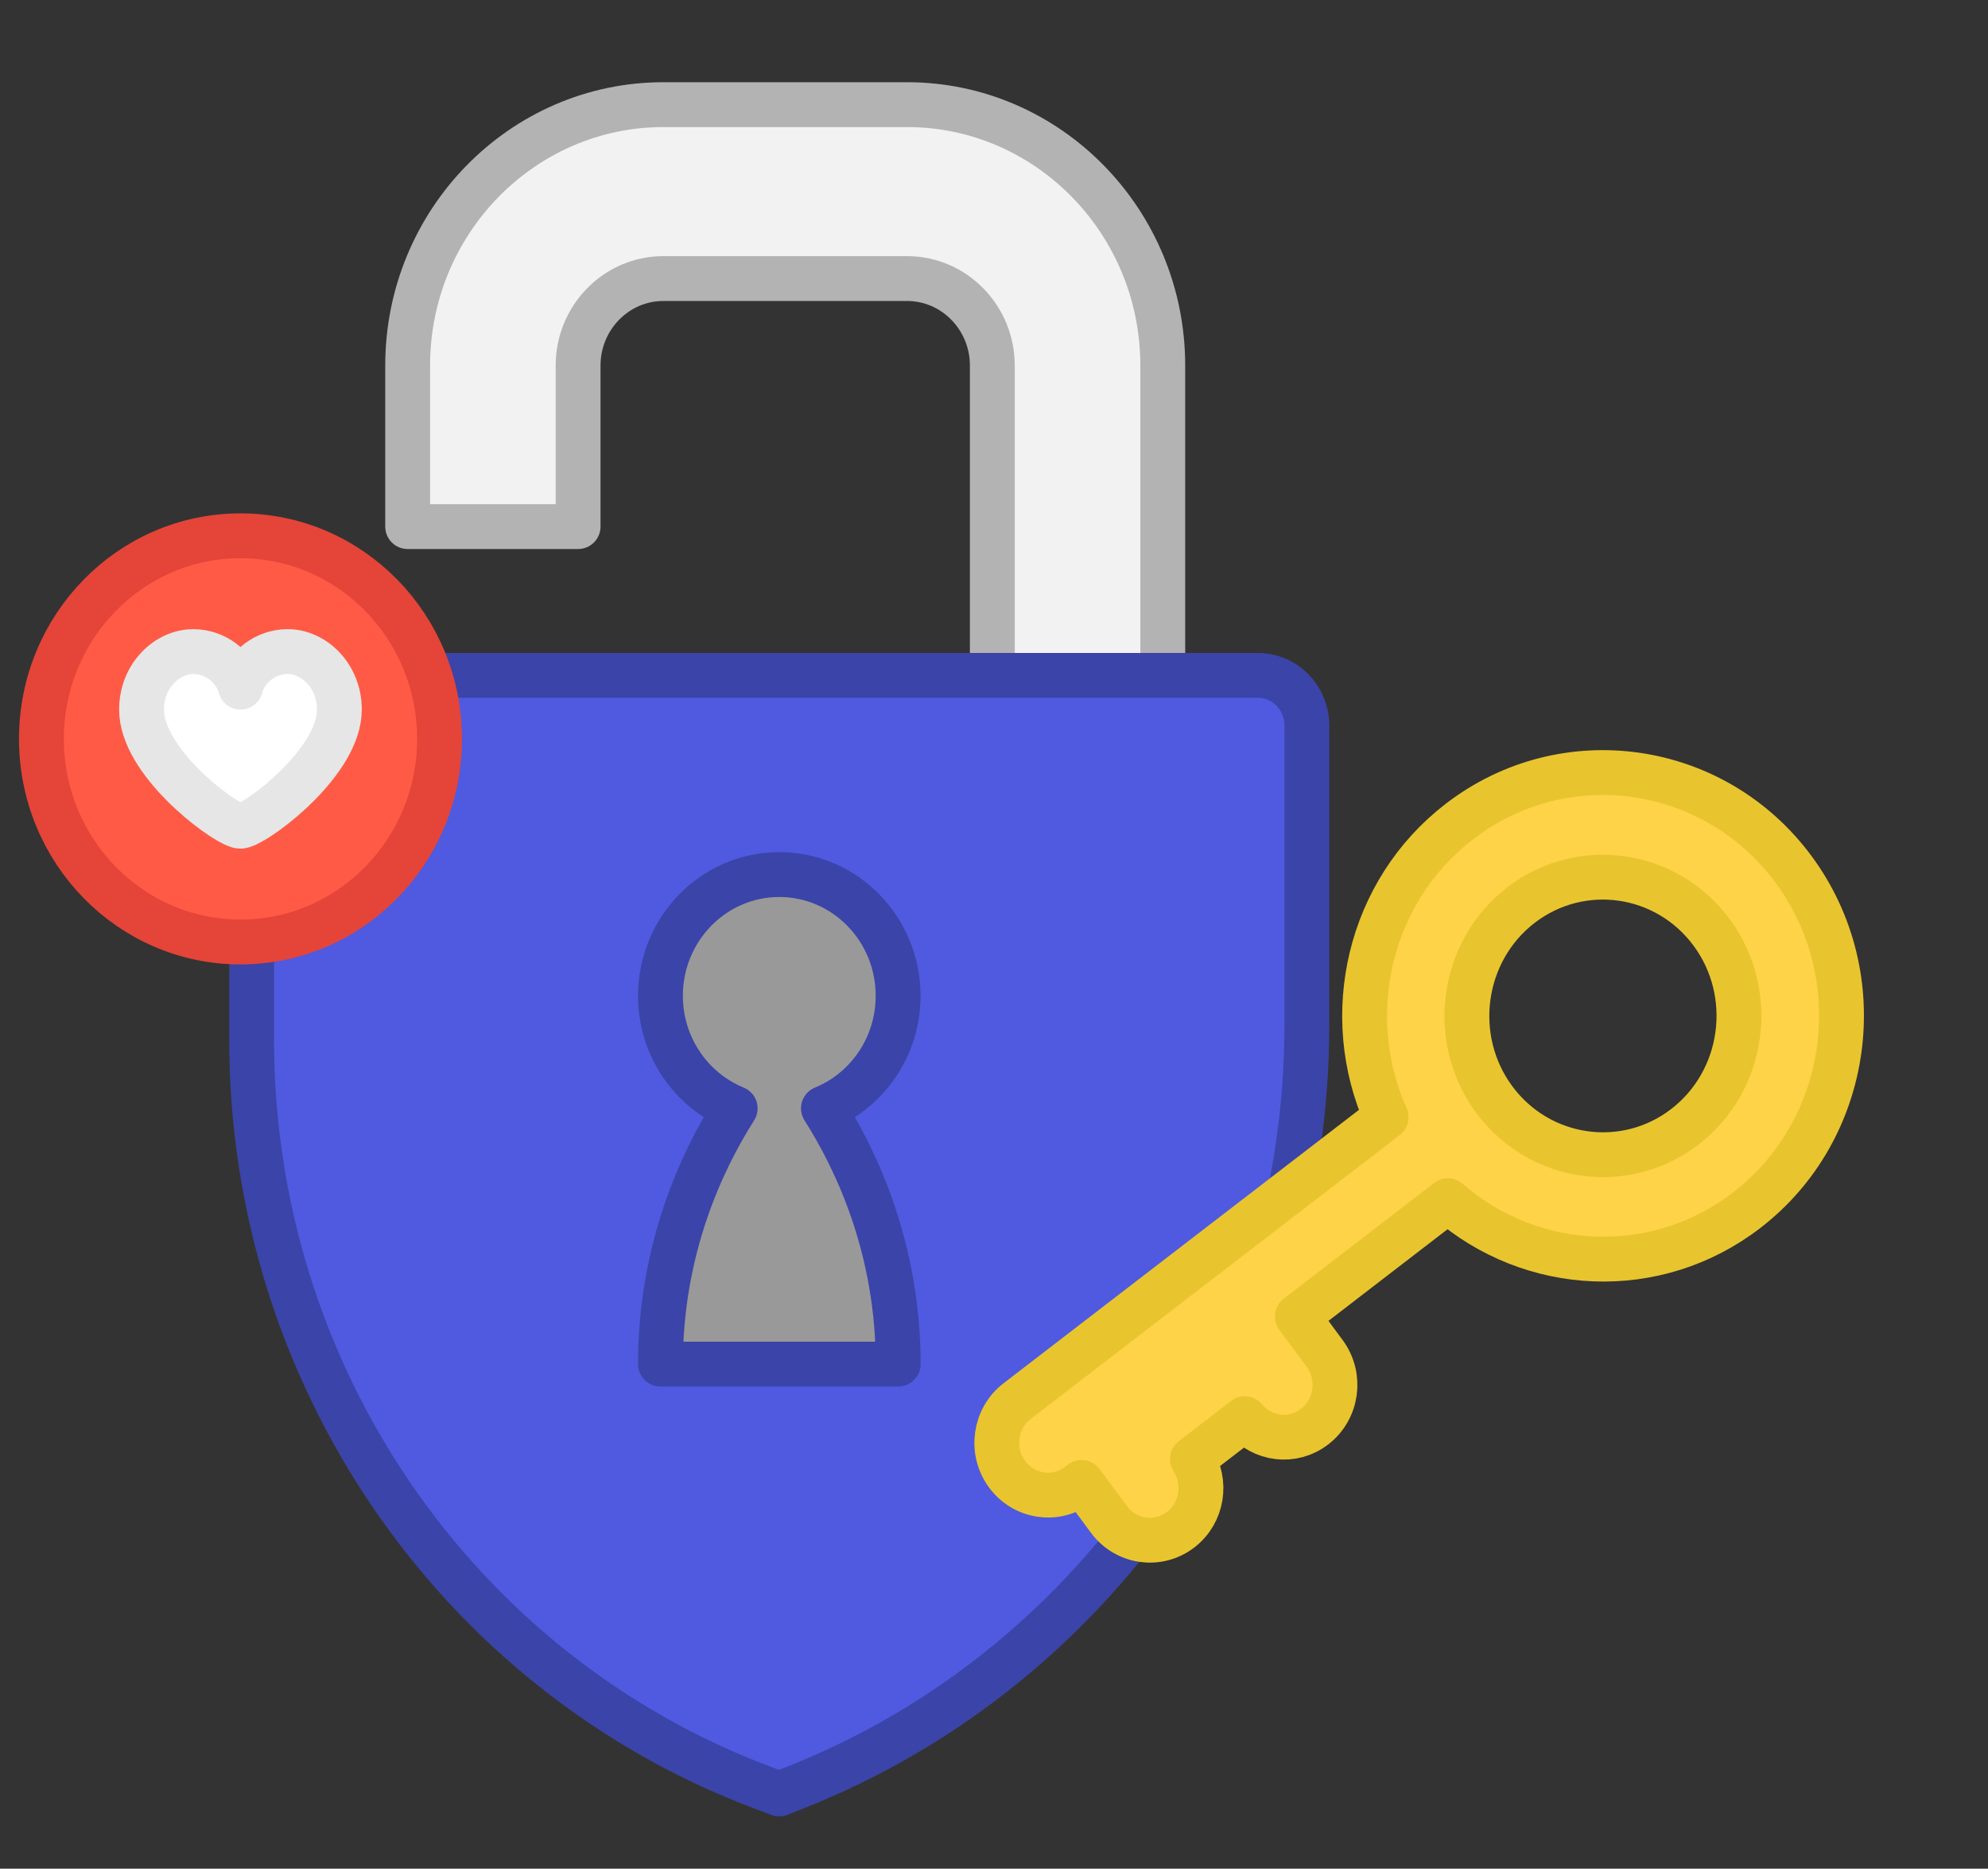 <?xml version="1.0" encoding="UTF-8"?> <svg xmlns="http://www.w3.org/2000/svg" width="133" height="125" viewBox="0 0 133 125" fill="none"><rect x="0" y="0" width="133" height="125" fill="#333333" stroke="none"/> <path d="M77.791 45.177H66.388V24.451C66.388 21.243 63.829 18.633 60.685 18.633H44.379C41.235 18.633 38.676 21.243 38.676 24.451V35.224H27.273V24.451C27.273 14.829 34.947 7 44.379 7H60.685C70.117 7 77.791 14.829 77.791 24.451V45.177Z" fill="#F2F2F2" stroke="#B3B3B3" stroke-width="3" stroke-miterlimit="10" stroke-linecap="round" stroke-linejoin="round"></path> <path d="M53.245 119.559L52.135 120H52.131L50.995 119.571C30.469 111.841 16.834 91.882 16.834 69.563V48.525C16.834 46.678 18.302 45.177 20.116 45.177H84.15C85.961 45.177 87.432 46.675 87.432 48.525V68.579C87.432 91.137 73.857 111.381 53.245 119.559Z" fill="#4F5AE0" stroke="#3B44A8" stroke-width="3" stroke-miterlimit="10" stroke-linejoin="round"></path> <path d="M60.085 66.61C60.085 62.13 56.523 58.501 52.135 58.501C47.743 58.501 44.185 62.134 44.185 66.61C44.185 70.023 46.257 72.942 49.185 74.139C46.923 77.707 44.185 83.59 44.185 91.247H60.089C60.089 83.59 57.354 77.707 55.089 74.139C58.017 72.942 60.085 70.023 60.085 66.61Z" fill="#999999" stroke="#3B44A8" stroke-width="3" stroke-miterlimit="10" stroke-linecap="round" stroke-linejoin="round"></path> <path d="M92.737 74.732L68.053 93.718C66.541 94.88 66.239 97.073 67.379 98.616C68.519 100.159 70.668 100.467 72.181 99.304L72.363 99.163L74.189 101.634C75.329 103.176 77.478 103.484 78.991 102.321C80.447 101.2 80.768 99.129 79.769 97.598L83.282 94.896C84.448 96.298 86.49 96.553 87.946 95.431C89.459 94.269 89.76 92.076 88.621 90.533L86.795 88.063L96.868 80.314C102.434 85.178 110.767 85.635 116.854 80.953C123.88 75.549 125.289 65.319 119.987 58.151C114.69 50.984 104.662 49.547 97.636 54.955C91.545 59.637 89.686 67.937 92.737 74.732ZM114.508 62.366C117.529 66.455 116.728 72.288 112.719 75.374C108.711 78.456 102.993 77.639 99.968 73.55C96.947 69.461 97.748 63.627 101.756 60.542C105.768 57.46 111.486 58.277 114.508 62.366Z" fill="#FFD348" stroke="#E8C52E" stroke-width="3" stroke-miterlimit="10" stroke-linejoin="round"></path> <path d="M16.089 63.012C23.445 63.012 29.407 56.929 29.407 49.426C29.407 41.923 23.445 35.84 16.089 35.84C8.734 35.84 2.771 41.923 2.771 49.426C2.771 56.929 8.734 63.012 16.089 63.012Z" fill="#FF5A45" stroke="#E54438" stroke-width="3" stroke-miterlimit="10" stroke-linejoin="round"></path> <path d="M22.705 47.465C22.705 45.204 20.995 43.585 19.248 43.585C17.78 43.585 16.469 44.584 16.089 45.964C15.709 44.588 14.398 43.585 12.927 43.585C11.183 43.585 9.469 45.204 9.469 47.465C9.469 50.893 14.625 54.818 15.899 55.229C15.922 55.236 15.948 55.244 15.974 55.252C16.015 55.259 16.048 55.267 16.078 55.267C16.082 55.267 16.085 55.267 16.085 55.267C16.089 55.267 16.093 55.267 16.093 55.267C16.123 55.267 16.156 55.259 16.197 55.252C16.223 55.248 16.249 55.236 16.272 55.229C17.549 54.818 22.705 50.893 22.705 47.465Z" fill="white" stroke="#E6E6E6" stroke-width="3" stroke-miterlimit="10" stroke-linecap="round" stroke-linejoin="round"></path> </svg> 